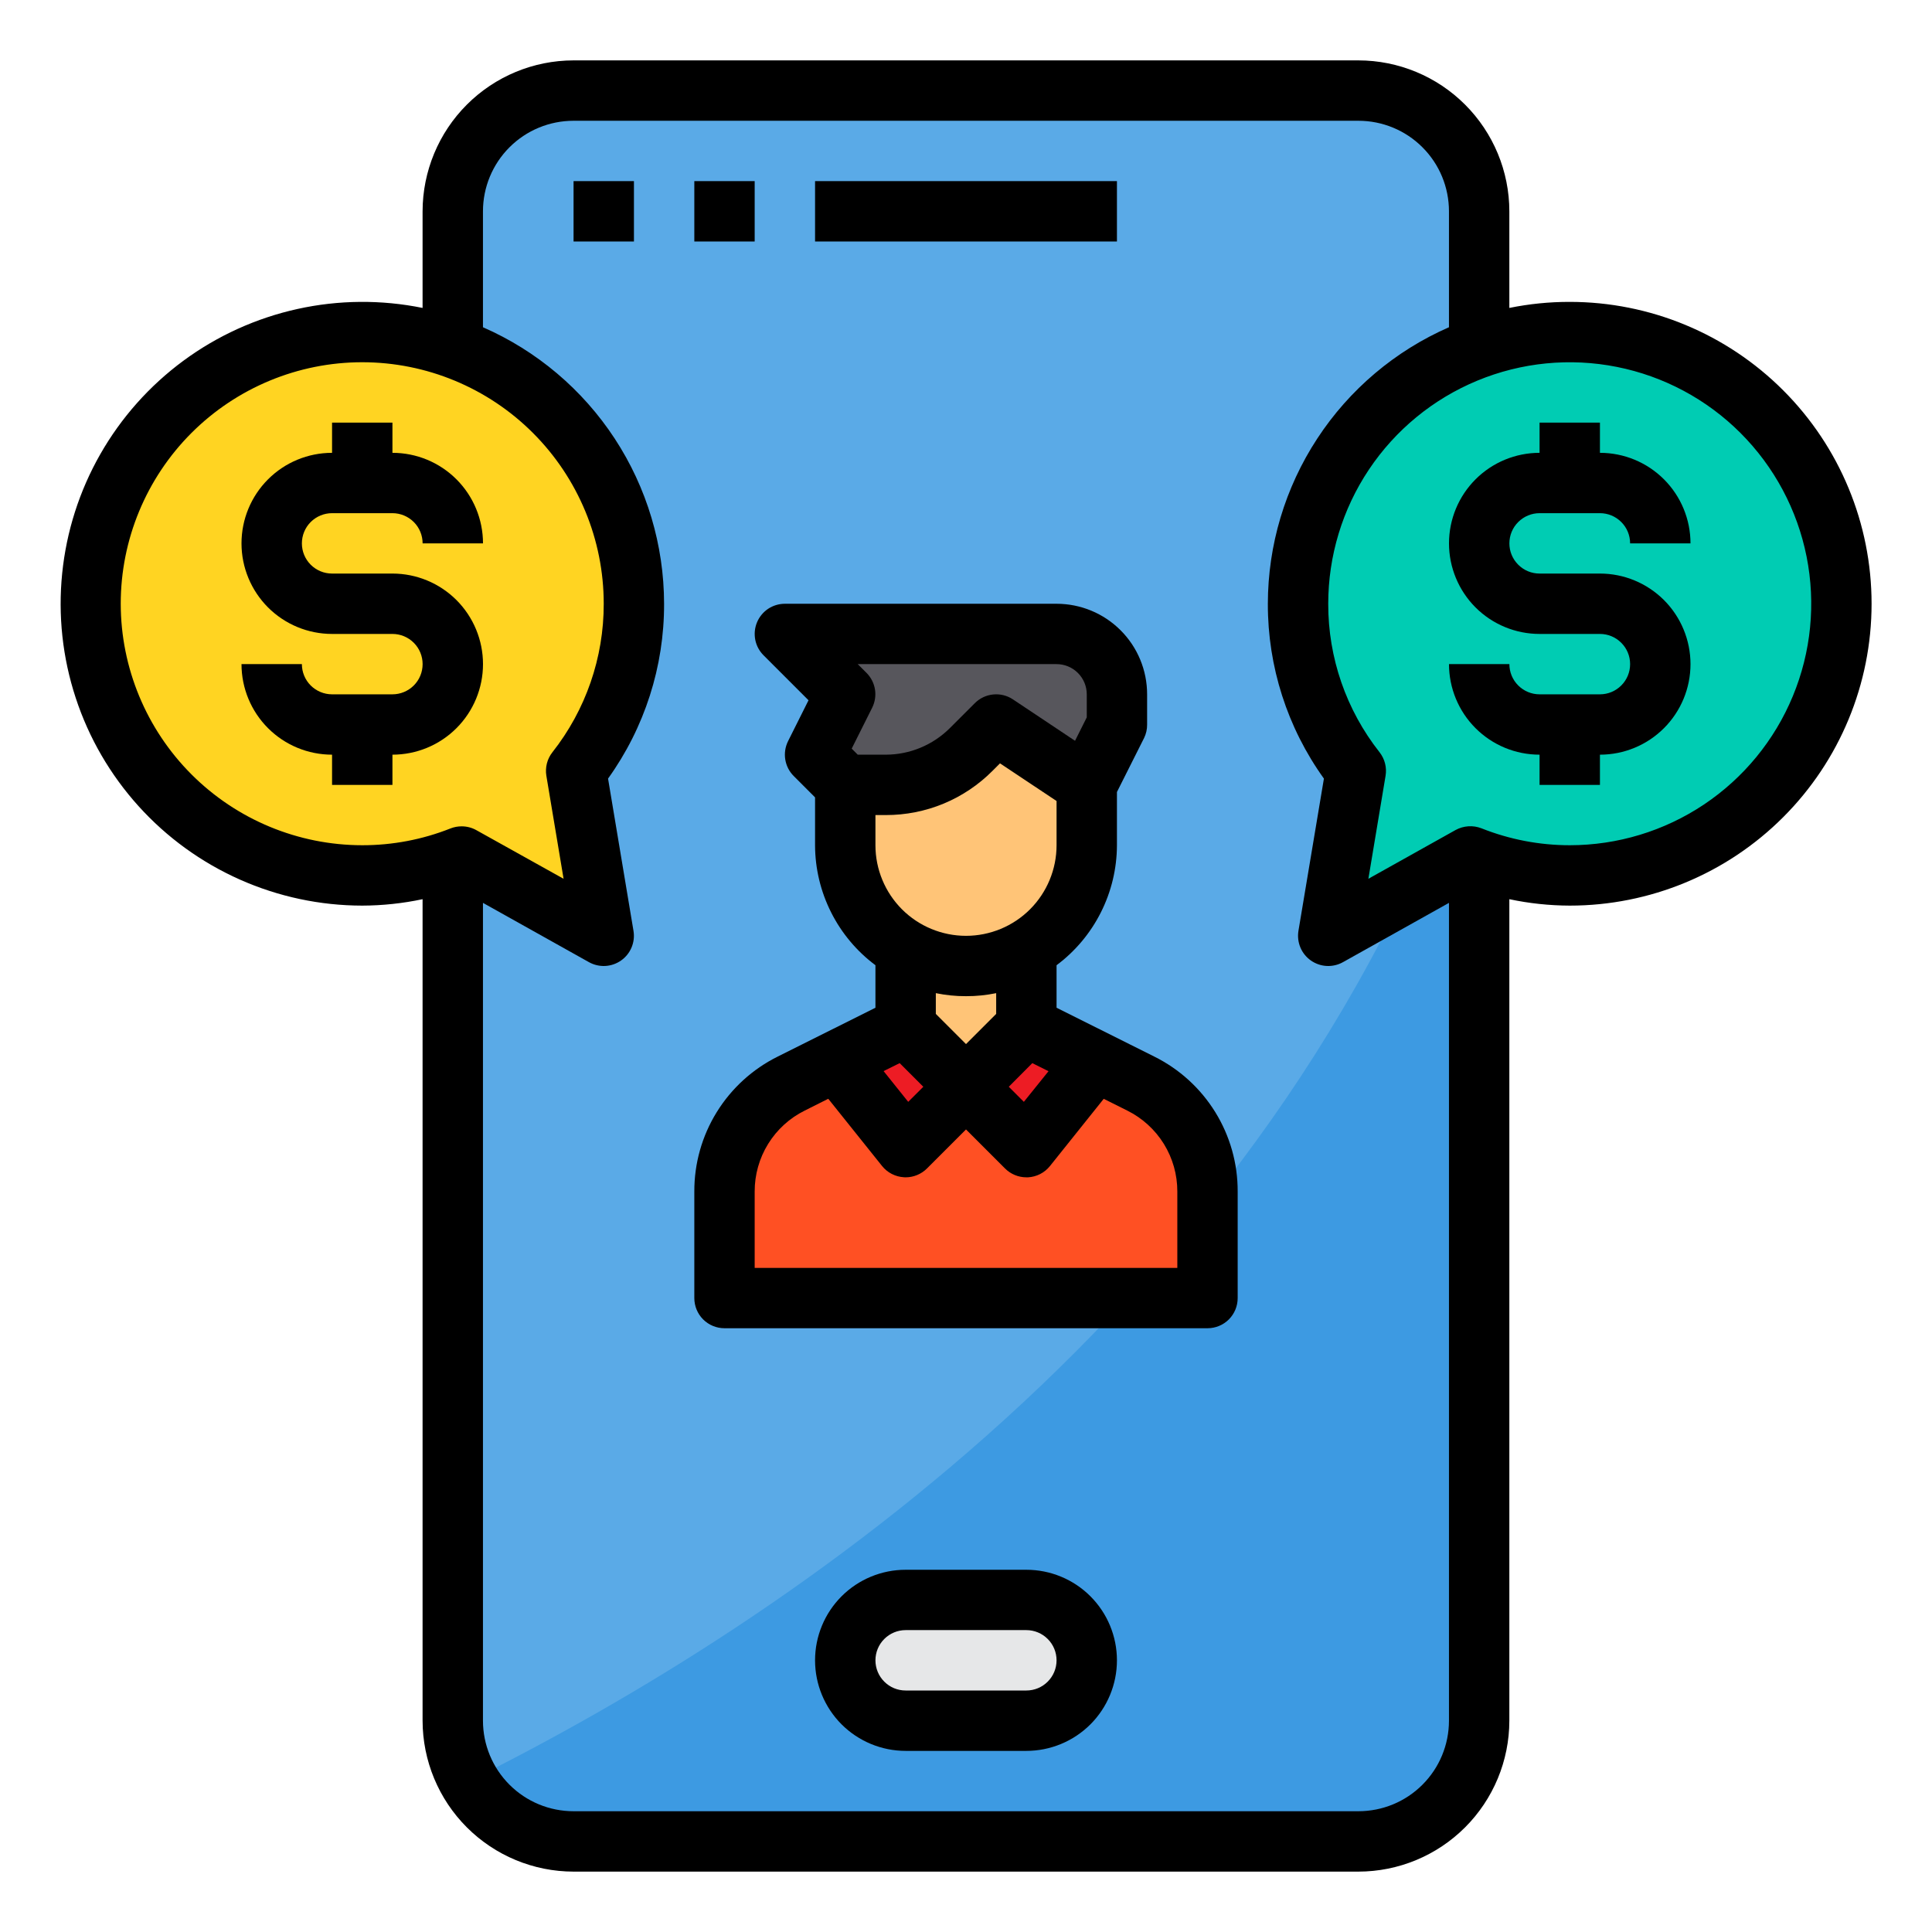 <svg width="55" height="55" viewBox="0 0 55 55" fill="none" xmlns="http://www.w3.org/2000/svg">
<path d="M42.109 6.016V48.984C42.109 49.896 41.747 50.77 41.103 51.415C40.458 52.06 39.584 52.422 38.672 52.422H16.328C15.417 52.42 14.544 52.057 13.9 51.413C13.256 50.768 12.893 49.895 12.891 48.984V6.016C12.891 5.104 13.253 4.23 13.897 3.585C14.542 2.94 15.416 2.578 16.328 2.578H38.672C39.584 2.578 40.458 2.94 41.103 3.585C41.747 4.23 42.109 5.104 42.109 6.016Z" fill="#5AAAE7"/>
<path d="M42.108 20.152V48.984C42.108 49.896 41.746 50.77 41.101 51.415C40.457 52.06 39.582 52.422 38.671 52.422H16.327C15.724 52.423 15.131 52.265 14.609 51.963C14.087 51.661 13.654 51.226 13.354 50.703C22.489 46.157 36.694 36.695 42.108 20.152Z" fill="#3D9AE2"/>
<path d="M44.687 9.453C43.808 9.451 42.936 9.602 42.109 9.9C40.953 10.308 39.91 10.986 39.067 11.876C38.224 12.767 37.606 13.846 37.262 15.023C36.919 16.2 36.861 17.442 37.092 18.646C37.324 19.851 37.839 20.983 38.594 21.948L37.812 26.641L41.86 24.381C41.941 24.414 42.024 24.443 42.109 24.466C42.935 24.767 43.808 24.921 44.687 24.922C46.739 24.922 48.706 24.107 50.156 22.657C51.607 21.206 52.422 19.239 52.422 17.188C52.422 15.136 51.607 13.169 50.156 11.719C48.706 10.268 46.739 9.453 44.687 9.453Z" fill="#00CCB3"/>
<path d="M34.375 33.919V36.953H20.625V33.919C20.627 33.281 20.805 32.656 21.14 32.113C21.475 31.57 21.954 31.13 22.524 30.843L23.813 30.198L25.781 32.656L27.5 30.937L29.219 32.656L31.187 30.198L32.476 30.843C33.046 31.13 33.525 31.57 33.86 32.113C34.195 32.656 34.373 33.281 34.375 33.919Z" fill="#FF5023"/>
<path d="M31.187 30.198L29.219 32.656L27.5 30.938L29.219 29.219L31.187 30.198Z" fill="#ED1C24"/>
<path d="M29.219 45.547C29.674 45.548 30.111 45.73 30.433 46.052C30.755 46.374 30.936 46.81 30.938 47.266C30.934 47.72 30.752 48.156 30.43 48.477C30.109 48.799 29.674 48.981 29.219 48.984H25.781C25.326 48.983 24.889 48.801 24.567 48.48C24.245 48.157 24.064 47.721 24.062 47.266C24.066 46.811 24.248 46.376 24.57 46.054C24.891 45.732 25.326 45.55 25.781 45.547H29.219Z" fill="#E6E7E8"/>
<path d="M27.499 30.938L25.78 32.656L23.812 30.198L25.78 29.219L27.499 30.938Z" fill="#ED1C24"/>
<path d="M18.047 17.188C18.048 15.588 17.553 14.028 16.629 12.723C15.706 11.417 14.399 10.431 12.891 9.9C12.064 9.602 11.191 9.451 10.312 9.453C8.261 9.453 6.294 10.268 4.843 11.719C3.393 13.169 2.578 15.136 2.578 17.188C2.578 19.239 3.393 21.206 4.843 22.657C6.294 24.107 8.261 24.922 10.312 24.922C11.192 24.921 12.064 24.767 12.891 24.466C12.975 24.443 13.059 24.414 13.14 24.381L17.188 26.641L16.405 21.948C17.468 20.589 18.046 18.913 18.047 17.188Z" fill="#FFD422"/>
<path d="M29.219 26.641V29.219L27.5 30.938L25.781 29.219V26.641H29.219Z" fill="#FFC477"/>
<path d="M29.219 26.641V27.895C28.697 28.199 28.104 28.359 27.5 28.359C26.896 28.359 26.303 28.199 25.781 27.895V26.641H29.219Z" fill="#FFB655"/>
<path d="M31.797 19.766V20.625L30.938 22.344L28.359 20.625L27.646 21.338C27.327 21.657 26.947 21.91 26.53 22.083C26.113 22.256 25.666 22.344 25.214 22.344H24.062L23.203 21.484L24.062 19.766L22.344 18.047H30.078C30.534 18.048 30.97 18.23 31.292 18.552C31.614 18.874 31.796 19.31 31.797 19.766Z" fill="#57565C"/>
<path d="M30.938 22.344V24.062C30.938 24.974 30.575 25.849 29.931 26.493C29.286 27.138 28.412 27.5 27.5 27.5C26.588 27.5 25.714 27.138 25.069 26.493C24.425 25.849 24.062 24.974 24.062 24.062V22.344H25.214C25.666 22.344 26.113 22.256 26.53 22.083C26.947 21.91 27.327 21.657 27.646 21.338L28.359 20.625L30.938 22.344Z" fill="#FFC477"/>
<path d="M19.766 5.156H21.484V6.875H19.766V5.156Z" fill="black"/>
<path d="M16.328 5.156H18.047V6.875H16.328V5.156Z" fill="black"/>
<path d="M23.203 5.156H31.797V6.875H23.203V5.156Z" fill="black"/>
<path d="M29.219 44.688H25.781C25.098 44.688 24.442 44.959 23.958 45.443C23.475 45.926 23.203 46.582 23.203 47.266C23.203 47.949 23.475 48.605 23.958 49.089C24.442 49.572 25.098 49.844 25.781 49.844H29.219C29.902 49.844 30.558 49.572 31.042 49.089C31.525 48.605 31.797 47.949 31.797 47.266C31.797 46.582 31.525 45.926 31.042 45.443C30.558 44.959 29.902 44.688 29.219 44.688ZM29.219 48.125H25.781C25.553 48.125 25.335 48.035 25.174 47.873C25.012 47.712 24.922 47.493 24.922 47.266C24.922 47.038 25.012 46.819 25.174 46.658C25.335 46.497 25.553 46.406 25.781 46.406H29.219C29.447 46.406 29.665 46.497 29.826 46.658C29.988 46.819 30.078 47.038 30.078 47.266C30.078 47.493 29.988 47.712 29.826 47.873C29.665 48.035 29.447 48.125 29.219 48.125Z" fill="black"/>
<path d="M43.828 14.609H45.547C45.775 14.609 45.993 14.7 46.154 14.861C46.316 15.022 46.406 15.241 46.406 15.469H48.125C48.125 14.785 47.853 14.129 47.37 13.646C46.886 13.162 46.231 12.891 45.547 12.891V12.031H43.828V12.891C43.144 12.891 42.489 13.162 42.005 13.646C41.522 14.129 41.25 14.785 41.25 15.469C41.25 16.152 41.522 16.808 42.005 17.292C42.489 17.775 43.144 18.047 43.828 18.047H45.547C45.775 18.047 45.993 18.137 46.154 18.299C46.316 18.46 46.406 18.678 46.406 18.906C46.406 19.134 46.316 19.353 46.154 19.514C45.993 19.675 45.775 19.766 45.547 19.766H43.828C43.6 19.766 43.382 19.675 43.221 19.514C43.059 19.353 42.969 19.134 42.969 18.906H41.25C41.25 19.59 41.522 20.246 42.005 20.729C42.489 21.213 43.144 21.484 43.828 21.484V22.344H45.547V21.484C46.231 21.484 46.886 21.213 47.37 20.729C47.853 20.246 48.125 19.59 48.125 18.906C48.125 18.223 47.853 17.567 47.37 17.083C46.886 16.6 46.231 16.328 45.547 16.328H43.828C43.6 16.328 43.382 16.238 43.221 16.076C43.059 15.915 42.969 15.697 42.969 15.469C42.969 15.241 43.059 15.022 43.221 14.861C43.382 14.7 43.6 14.609 43.828 14.609Z" fill="black"/>
<path d="M13.75 18.906C13.75 18.223 13.478 17.567 12.995 17.083C12.511 16.6 11.856 16.328 11.172 16.328H9.453C9.225 16.328 9.007 16.238 8.845 16.076C8.684 15.915 8.594 15.697 8.594 15.469C8.594 15.241 8.684 15.022 8.845 14.861C9.007 14.7 9.225 14.609 9.453 14.609H11.172C11.4 14.609 11.618 14.7 11.78 14.861C11.941 15.022 12.031 15.241 12.031 15.469H13.75C13.75 14.785 13.478 14.129 12.995 13.646C12.511 13.162 11.856 12.891 11.172 12.891V12.031H9.453V12.891C8.769 12.891 8.114 13.162 7.63 13.646C7.147 14.129 6.875 14.785 6.875 15.469C6.875 16.152 7.147 16.808 7.63 17.292C8.114 17.775 8.769 18.047 9.453 18.047H11.172C11.4 18.047 11.618 18.137 11.78 18.299C11.941 18.46 12.031 18.678 12.031 18.906C12.031 19.134 11.941 19.353 11.78 19.514C11.618 19.675 11.4 19.766 11.172 19.766H9.453C9.225 19.766 9.007 19.675 8.845 19.514C8.684 19.353 8.594 19.134 8.594 18.906H6.875C6.875 19.59 7.147 20.246 7.63 20.729C8.114 21.213 8.769 21.484 9.453 21.484V22.344H11.172V21.484C11.856 21.484 12.511 21.213 12.995 20.729C13.478 20.246 13.75 19.59 13.75 18.906Z" fill="black"/>
<path d="M44.687 8.594C44.109 8.593 43.534 8.651 42.968 8.766V6.016C42.967 4.876 42.513 3.784 41.708 2.979C40.902 2.173 39.81 1.72 38.671 1.719H16.327C15.188 1.72 14.096 2.173 13.29 2.979C12.485 3.784 12.032 4.876 12.03 6.016V8.766C10.854 8.527 9.64 8.537 8.468 8.796C7.295 9.055 6.19 9.556 5.223 10.268C4.257 10.98 3.45 11.887 2.855 12.93C2.26 13.973 1.891 15.129 1.77 16.324C1.649 17.518 1.78 18.725 2.155 19.866C2.529 21.007 3.138 22.056 3.943 22.948C4.747 23.839 5.73 24.551 6.827 25.039C7.924 25.527 9.111 25.78 10.312 25.781C10.889 25.779 11.465 25.718 12.03 25.598V48.984C12.032 50.124 12.485 51.216 13.29 52.021C14.096 52.827 15.188 53.28 16.327 53.281H38.671C39.81 53.28 40.902 52.827 41.708 52.021C42.513 51.216 42.967 50.124 42.968 48.984V25.598C43.533 25.718 44.109 25.779 44.687 25.781C46.966 25.781 49.152 24.876 50.763 23.264C52.375 21.653 53.28 19.467 53.28 17.188C53.28 14.908 52.375 12.722 50.763 11.111C49.152 9.499 46.966 8.594 44.687 8.594ZM3.437 17.188C3.437 15.364 4.161 13.616 5.45 12.326C6.74 11.037 8.488 10.312 10.312 10.312C12.135 10.312 13.884 11.037 15.173 12.326C16.462 13.616 17.187 15.364 17.187 17.188C17.19 18.721 16.675 20.211 15.726 21.415C15.652 21.509 15.599 21.617 15.569 21.732C15.54 21.848 15.534 21.968 15.554 22.086L16.044 25.017L13.561 23.633C13.433 23.561 13.288 23.524 13.142 23.524C13.034 23.524 12.927 23.544 12.827 23.583C12.027 23.901 11.173 24.063 10.312 24.062C8.489 24.061 6.741 23.335 5.453 22.047C4.164 20.758 3.439 19.01 3.437 17.188ZM38.671 51.562H16.327C15.643 51.562 14.988 51.291 14.504 50.807C14.021 50.324 13.749 49.668 13.749 48.984V25.703L16.767 27.391C16.909 27.47 17.069 27.507 17.231 27.499C17.393 27.49 17.549 27.436 17.681 27.343C17.814 27.25 17.917 27.121 17.979 26.972C18.042 26.823 18.061 26.659 18.034 26.499L17.31 22.165C18.351 20.715 18.91 18.973 18.905 17.188C18.903 15.517 18.414 13.882 17.499 12.485C16.583 11.087 15.28 9.986 13.749 9.316V6.016C13.749 5.332 14.021 4.676 14.504 4.193C14.988 3.709 15.643 3.438 16.327 3.438H38.671C39.355 3.438 40.011 3.709 40.494 4.193C40.978 4.676 41.249 5.332 41.249 6.016V9.316C39.718 9.986 38.415 11.087 37.5 12.485C36.584 13.882 36.095 15.517 36.093 17.188C36.089 18.973 36.647 20.715 37.689 22.165L36.964 26.499C36.938 26.659 36.957 26.823 37.019 26.972C37.081 27.121 37.185 27.25 37.317 27.343C37.45 27.436 37.605 27.49 37.767 27.499C37.929 27.507 38.09 27.47 38.231 27.391L41.249 25.703V48.984C41.249 49.668 40.978 50.324 40.494 50.807C40.011 51.291 39.355 51.562 38.671 51.562ZM44.687 24.062C43.825 24.062 42.972 23.898 42.171 23.579C42.053 23.534 41.926 23.514 41.799 23.523C41.672 23.532 41.549 23.568 41.437 23.629L38.955 25.017L39.444 22.086C39.464 21.968 39.459 21.848 39.429 21.732C39.4 21.617 39.346 21.509 39.273 21.415C38.323 20.211 37.808 18.721 37.812 17.188C37.812 15.828 38.215 14.498 38.97 13.368C39.726 12.237 40.8 11.356 42.056 10.836C43.312 10.316 44.694 10.179 46.028 10.445C47.361 10.71 48.587 11.365 49.548 12.326C50.51 13.288 51.164 14.513 51.43 15.846C51.695 17.18 51.559 18.562 51.038 19.818C50.518 21.075 49.637 22.148 48.506 22.904C47.376 23.659 46.046 24.062 44.687 24.062Z" fill="black"/>
<path d="M32.859 30.078L30.078 28.688V27.478C30.61 27.081 31.042 26.566 31.34 25.973C31.639 25.38 31.795 24.726 31.797 24.062V22.547L32.57 21.009C32.628 20.89 32.658 20.758 32.656 20.625V19.766C32.656 19.082 32.385 18.426 31.901 17.943C31.418 17.459 30.762 17.188 30.078 17.188H22.344C22.174 17.188 22.008 17.238 21.866 17.332C21.725 17.427 21.615 17.561 21.55 17.718C21.485 17.875 21.468 18.048 21.501 18.215C21.534 18.381 21.616 18.534 21.736 18.654L23.017 19.935L22.434 21.1C22.354 21.262 22.326 21.444 22.355 21.622C22.384 21.8 22.468 21.965 22.596 22.092L23.203 22.7V24.062C23.205 24.726 23.361 25.38 23.66 25.973C23.958 26.566 24.39 27.081 24.922 27.478V28.688L22.141 30.078C21.425 30.433 20.824 30.981 20.404 31.66C19.984 32.339 19.763 33.123 19.766 33.921V36.953C19.766 37.181 19.856 37.4 20.017 37.561C20.178 37.722 20.397 37.812 20.625 37.812H34.375C34.603 37.812 34.822 37.722 34.983 37.561C35.144 37.4 35.234 37.181 35.234 36.953V33.921C35.237 33.123 35.016 32.339 34.596 31.66C34.176 30.981 33.575 30.433 32.859 30.078ZM25.612 30.265L26.285 30.938L25.855 31.367L25.154 30.492L25.612 30.265ZM29.388 30.265L29.849 30.495L29.147 31.367L28.718 30.938L29.388 30.265ZM27.5 26.641C26.816 26.641 26.16 26.369 25.677 25.886C25.194 25.402 24.922 24.746 24.922 24.062V23.203H25.217C25.781 23.204 26.34 23.094 26.862 22.878C27.383 22.662 27.857 22.344 28.255 21.944L28.468 21.731L30.078 22.803V24.062C30.078 24.746 29.806 25.402 29.323 25.886C28.84 26.369 28.184 26.641 27.5 26.641ZM24.67 19.158L24.418 18.906H30.078C30.306 18.906 30.525 18.997 30.686 19.158C30.847 19.319 30.938 19.538 30.938 19.766V20.422L30.604 21.089L28.836 19.91C28.671 19.8 28.473 19.75 28.275 19.77C28.077 19.789 27.892 19.877 27.752 20.017L27.039 20.729C26.555 21.211 25.9 21.483 25.217 21.484H24.418L24.246 21.312L24.829 20.147C24.909 19.986 24.937 19.805 24.909 19.627C24.88 19.45 24.797 19.286 24.67 19.158ZM27.5 28.359C27.789 28.36 28.077 28.331 28.359 28.273V28.864L27.5 29.723L26.641 28.864V28.273C26.924 28.331 27.211 28.36 27.5 28.359ZM33.516 36.094H21.484V33.921C21.483 33.442 21.615 32.972 21.867 32.565C22.119 32.157 22.48 31.828 22.909 31.616L23.579 31.28L25.11 33.193C25.186 33.288 25.28 33.365 25.388 33.42C25.495 33.475 25.613 33.507 25.734 33.514L25.781 33.516C26.009 33.516 26.228 33.425 26.389 33.264L27.5 32.153L28.611 33.264C28.772 33.425 28.991 33.516 29.219 33.516H29.266C29.387 33.509 29.505 33.477 29.612 33.422C29.72 33.367 29.814 33.289 29.89 33.195L31.421 31.281L32.091 31.616C32.52 31.829 32.881 32.158 33.133 32.565C33.385 32.973 33.517 33.442 33.516 33.921V36.094Z" fill="black"/>
</svg>
